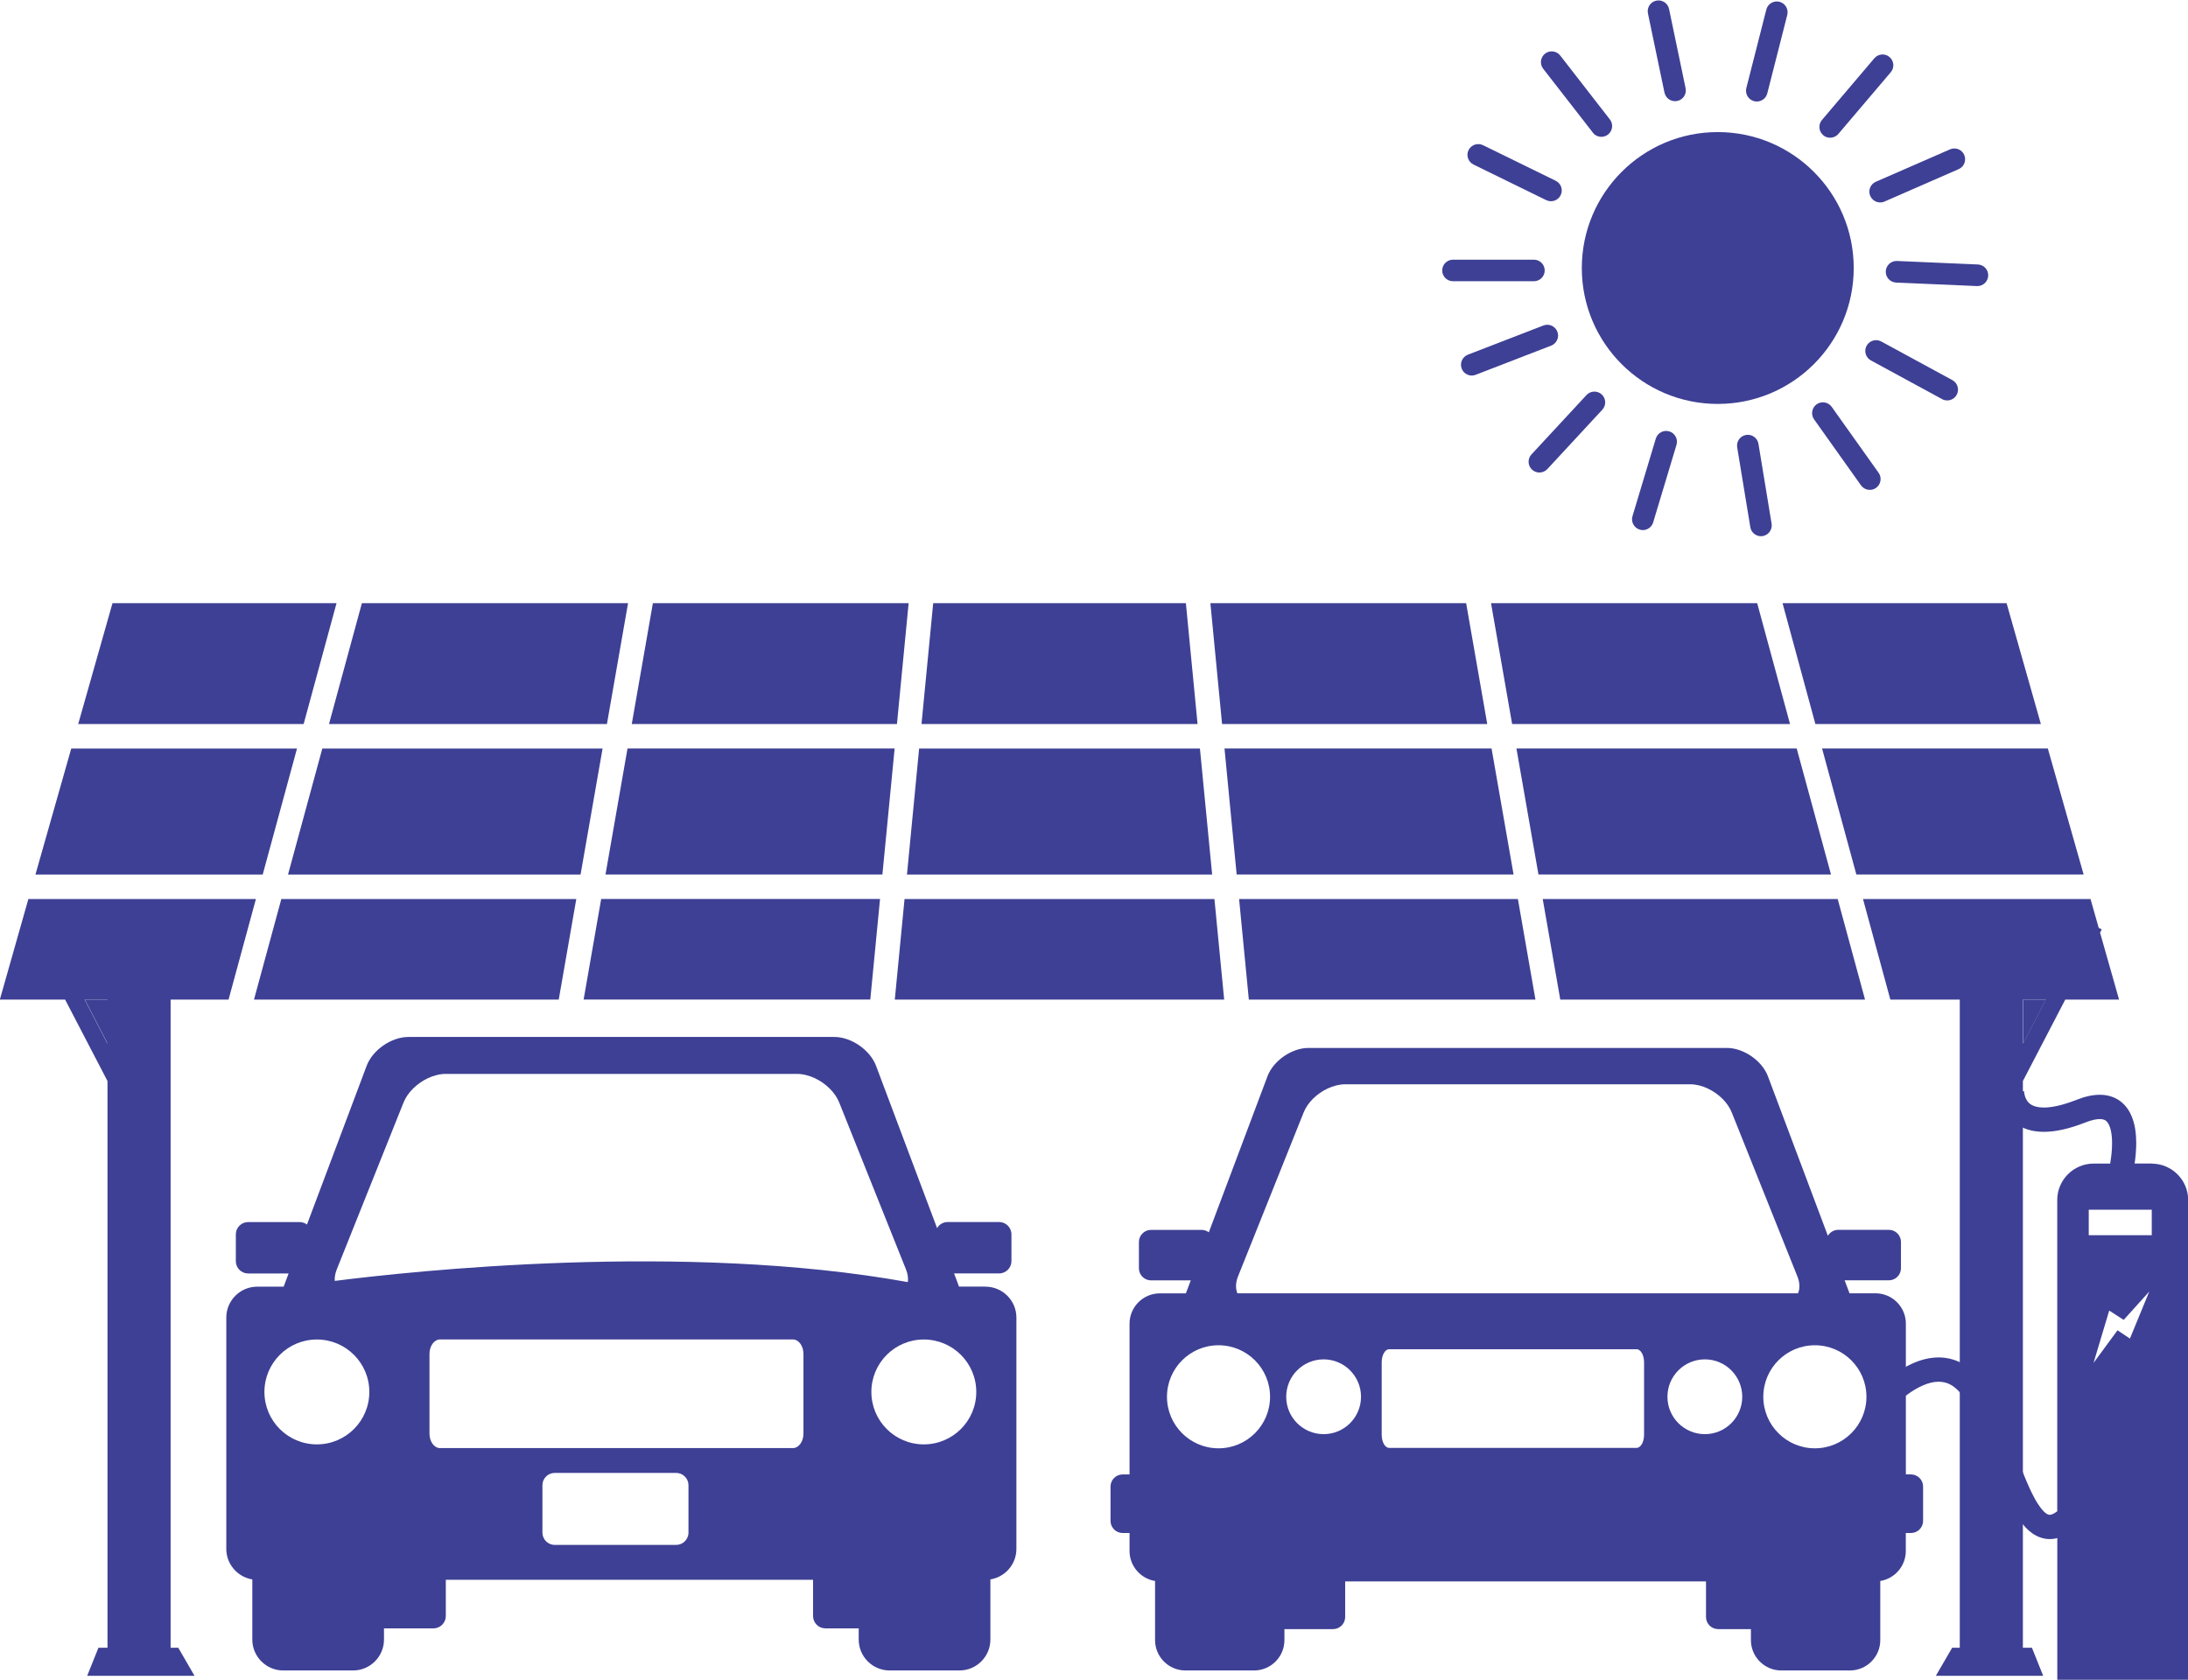 <svg xmlns="http://www.w3.org/2000/svg" xmlns:xlink="http://www.w3.org/1999/xlink" xmlns:xodm="http://www.corel.com/coreldraw/odm/2003" xml:space="preserve" width="1.125in" height="0.864in" style="shape-rendering:geometricPrecision; text-rendering:geometricPrecision; image-rendering:optimizeQuality; fill-rule:evenodd; clip-rule:evenodd" viewBox="0 0 406.28 311.88"> <defs> <style type="text/css"> .fil1 {fill:none;fill-rule:nonzero} .fil0 {fill:#3E4095;fill-rule:nonzero} </style> </defs> <g id="Layer_x0020_1">  <g id="_2656801546560"> <polygon class="fil0" points="375.65,185.58 375.65,193.76 379.91,185.58 "></polygon> <polygon class="fil0" points="19.99,193.76 19.99,185.58 15.74,185.58 "></polygon> <path class="fil0" d="M171.54 268.19c-5.38,0 -9.74,-4.36 -9.74,-9.74 0,-5.38 4.36,-9.74 9.74,-9.74 5.38,0 9.74,4.36 9.74,9.74 0,5.38 -4.36,9.74 -9.74,9.74zm-109.38 -30.36c-0.05,-0.65 0.07,-1.37 0.37,-2.13l12.4 -31c0.76,-1.9 2.51,-3.56 4.5,-4.51 1.09,-0.52 2.25,-0.81 3.36,-0.81l65.18 0c1.11,0 2.27,0.3 3.36,0.81 1.99,0.94 3.74,2.61 4.5,4.51l12.4 31c0.34,0.84 0.44,1.64 0.34,2.35 -41.62,-7.52 -92.25,-2.02 -106.42,-0.22zm87.03 28.36c0,1.49 -0.88,2.69 -1.96,2.69l-65.52 0c-1.08,0 -1.96,-1.2 -1.96,-2.69l0 -14.8c0,-1.49 0.88,-2.69 1.96,-2.69l65.52 0c1.08,0 1.96,1.2 1.96,2.69l0 14.8zm-21.35 18.38c0,1.27 -1.03,2.29 -2.29,2.29l-22.54 0c-1.27,0 -2.29,-1.03 -2.29,-2.29l0 -8.79c0,-1.27 1.03,-2.29 2.29,-2.29l22.54 0c1.27,0 2.29,1.03 2.29,2.29l0 8.79zm-69 -16.38c-5.38,0 -9.74,-4.36 -9.74,-9.74 0,-5.38 4.36,-9.74 9.74,-9.74 5.38,0 9.74,4.36 9.74,9.74 0,5.38 -4.36,9.74 -9.74,9.74zm124.16 -29.3l-4.92 0 -0.92 -2.45 8.36 0c1.27,0 2.29,-1.03 2.29,-2.29l0 -4.97c0,-1.27 -1.03,-2.29 -2.29,-2.29l-9.55 0c-0.84,0 -1.57,0.45 -1.97,1.13l-11.33 -30.14c-1.11,-2.95 -4.6,-5.36 -7.75,-5.36l-79.09 0c-3.15,0 -6.64,2.41 -7.75,5.36l-11.08 29.48c-0.38,-0.29 -0.86,-0.46 -1.37,-0.46l-9.55 0c-1.27,0 -2.29,1.03 -2.29,2.29l0 4.97c0,1.27 1.03,2.29 2.29,2.29l7.51 0 -0.92 2.45 -4.92 0c-3.15,0 -5.73,2.58 -5.73,5.73l0 42.98c0,2.84 2.1,5.22 4.83,5.66l0 11.18c0,3.15 2.58,5.73 5.73,5.73l12.99 0c3.15,0 5.73,-2.58 5.73,-5.73l0 -2.09 9.19 0c1.27,0 2.29,-1.03 2.29,-2.29l0 -6.73 68.19 0 0 6.73c0,1.26 1.03,2.29 2.29,2.29l6.19 0 0 2.09c0,3.15 2.58,5.73 5.73,5.73l12.99 0c3.15,0 5.73,-2.58 5.73,-5.73l0 -11.18c2.73,-0.44 4.83,-2.81 4.83,-5.66l0 -42.98c0,-3.15 -2.58,-5.73 -5.73,-5.73zm153.99 30.03c-5.28,0 -9.57,-4.29 -9.57,-9.57 0,-5.29 4.29,-9.57 9.57,-9.57 5.29,0 9.58,4.28 9.58,9.57 0,5.28 -4.29,9.57 -9.58,9.57zm-107.23 -28.79c-0.36,-0.88 -0.34,-1.96 0.12,-3.13l12.19 -30.46c0.74,-1.86 2.46,-3.5 4.42,-4.43 1.07,-0.5 2.21,-0.8 3.3,-0.8l64.05 0c1.09,0 2.23,0.29 3.3,0.8 1.96,0.93 3.68,2.57 4.42,4.43l12.19 30.46c0.47,1.17 0.48,2.25 0.12,3.13l-104.11 0zm86.81 26.16c-3.84,0 -6.95,-3.11 -6.95,-6.94 0,-3.84 3.11,-6.95 6.95,-6.95 3.83,0 6.94,3.11 6.94,6.95 0,3.83 -3.11,6.94 -6.94,6.94zm-11.29 0.11c0,1.35 -0.62,2.44 -1.38,2.44l-45.96 0c-0.76,0 -1.38,-1.09 -1.38,-2.44l0 -13.44c0,-1.35 0.62,-2.44 1.38,-2.44l45.96 0c0.76,0 1.38,1.09 1.38,2.44l0 13.44zm-59.5 -0.11c-3.84,0 -6.95,-3.11 -6.95,-6.94 0,-3.84 3.11,-6.95 6.95,-6.95 3.83,0 6.94,3.11 6.94,6.95 0,3.83 -3.11,6.94 -6.94,6.94zm-19.52 2.63c-5.28,0 -9.57,-4.29 -9.57,-9.57 0,-5.29 4.29,-9.57 9.57,-9.57 5.29,0 9.57,4.28 9.57,9.57 0,5.28 -4.28,9.57 -9.57,9.57zm128.59 4.84l-0.96 0 0 -28c0,-3.1 -2.53,-5.63 -5.63,-5.63l-4.83 0 -0.91 -2.41 8.21 0c1.25,0 2.25,-1.01 2.25,-2.25l0 -4.88c0,-1.24 -1.01,-2.25 -2.25,-2.25l-9.38 0c-0.83,0 -1.55,0.45 -1.94,1.11l-11.13 -29.62c-1.09,-2.9 -4.52,-5.27 -7.61,-5.27l-77.71 0c-3.1,0 -6.52,2.37 -7.61,5.27l-10.89 28.97c-0.38,-0.28 -0.84,-0.45 -1.35,-0.45l-9.38 0c-1.24,0 -2.25,1.01 -2.25,2.25l0 4.88c0,1.24 1.01,2.25 2.25,2.25l7.38 0 -0.91 2.41 -4.83 0c-3.1,0 -5.63,2.53 -5.63,5.63l0 28 -1.28 0c-1.24,0 -2.25,1.01 -2.25,2.25l0 6.38c0,1.24 1.01,2.25 2.25,2.25l1.28 0 0 3.35c0,2.79 2.06,5.13 4.74,5.56l0 10.99c0,3.1 2.53,5.63 5.63,5.63l12.76 0c3.1,0 5.63,-2.53 5.63,-5.63l0 -2.05 9.03 0c1.24,0 2.25,-1.01 2.25,-2.25l0 -6.61 67 0 0 6.61c0,1.24 1.01,2.25 2.26,2.25l6.08 0 0 2.05c0,3.1 2.53,5.63 5.63,5.63l12.76 0c3.1,0 5.63,-2.53 5.63,-5.63l0 -10.99c2.68,-0.43 4.74,-2.77 4.74,-5.56l0 -3.35 0.96 0c1.24,0 2.25,-1.01 2.25,-2.25l0 -6.38c0,-1.24 -1.01,-2.25 -2.25,-2.25zm-141.25 -139.36l8.77 0 -2.17 -22.45 -46.92 0 -2.17 22.45 42.49 0zm-101.7 4.55l-52.05 0 -6.37 23.41 54.32 0 4.09 -23.41zm67.99 23.41l45.19 0 -2.27 -23.41 -52.14 0 -2.26 23.41 11.48 0zm-124.74 -23.41l-41.92 0 -6.65 23.41 42.2 0 6.37 -23.41zm57.55 -4.55l3.92 -22.45 -49.42 0 -6.11 22.45 51.6 0zm-50.21 -22.45l-41.6 0 -6.37 22.45 41.86 0 6.11 -22.45zm-15.32 73.63l56.58 0 3.26 -18.68 -54.77 0 -5.08 18.68zm121.55 -73.63l-47.49 0 -3.92 22.45 49.24 0 2.17 -22.45zm-2.61 26.99l-49.59 0 -4.09 23.41 51.42 0 2.27 -23.41zm-2.71 27.95l-51.77 0 -3.26 18.68 53.23 0 1.81 -18.68zm176.59 -4.54l-6.37 -23.41 -52.04 0 4.09 23.41 54.32 0zm-112.62 -23.41l2.26 23.41 51.42 0 -4.09 -23.41 -49.59 0zm117.33 23.41l42.2 0 -6.65 -23.41 -41.92 0 6.37 23.41zm1.61 23.23l-5.08 -18.68 -54.77 0 3.26 18.68 56.59 0zm-61.2 0l-3.26 -18.68 -51.77 0 1.81 18.68 53.23 0zm93.85 -51.18l-6.37 -22.45 -41.6 0 6.1 22.45 41.86 0zm-165.37 32.5l-45.63 0 -1.81 18.68 61.16 0 -1.81 -18.68 -11.92 0zm118.79 -32.5l-6.1 -22.45 -49.42 0 3.92 22.45 51.6 0zm-56.22 0l-3.92 -22.45 -47.49 0 2.17 22.45 49.24 0zm99.46 51.18l4.26 0 -4.26 8.18 0 -8.18zm7.87 0l9.99 0 -3.53 -12.43 0.31 -0.6 -0.56 -0.29 -1.52 -5.36 -42.25 0 5.08 18.68 12.89 0 0 120.38 -1.41 0 -3.03 5.21 19.93 0 -2.09 -5.21 -1.68 0 0 -105.25 7.87 -15.13zm-363.53 8.18l-4.25 -8.18 4.25 0 0 8.18zm11.72 112.2l0 -120.38 10.76 0 5.08 -18.68 -42.25 0 -5.3 18.68 12.12 0 7.87 15.13 0 105.25 -1.68 0 -2.09 5.21 19.93 0 -3.02 -5.21 -1.41 0z"></path> <path class="fil0" d="M344.21 49.71c0,13.94 -11.3,25.24 -25.25,25.24 -13.94,0 -25.24,-11.3 -25.24,-25.24 0,-13.94 11.3,-25.25 25.24,-25.25 13.94,0 25.25,11.3 25.25,25.25z"></path> <line class="fil1" x1="284.83" y1="50.16" x2="269.8" y2="50.16"></line> <path class="fil0" d="M269.8 52.16c-1.11,0 -2,-0.9 -2,-2l0 0c0,-1.11 0.9,-2 2,-2l15.03 0c1.11,0 2,0.9 2,2l0 0c0,1.11 -0.9,2 -2,2l-15.03 0 0 0z"></path> <line class="fil1" x1="287.99" y1="35.3" x2="274.49" y2="28.69"></line> <path class="fil0" d="M287.11 37.1l-13.5 -6.61c-0.99,-0.49 -1.41,-1.69 -0.92,-2.68l0 0c0.49,-0.99 1.69,-1.4 2.68,-0.92l0 0 13.5 6.61c1,0.49 1.41,1.69 0.92,2.68l0 0c-0.35,0.71 -1.06,1.12 -1.8,1.12l0 0c-0.29,0 -0.6,-0.07 -0.88,-0.2l0 0z"></path> <line class="fil1" x1="297.36" y1="23.34" x2="288.13" y2="11.48"></line> <path class="fil0" d="M295.78 24.57l-9.23 -11.87c-0.68,-0.87 -0.52,-2.13 0.35,-2.81l0 0c0.87,-0.68 2.13,-0.52 2.81,0.35l0 0 9.22 11.87c0.68,0.87 0.52,2.13 -0.35,2.81l0 0c-0.37,0.28 -0.8,0.42 -1.23,0.42l0 0c-0.6,0 -1.19,-0.27 -1.58,-0.77l0 0z"></path> <line class="fil1" x1="311.03" y1="16.72" x2="307.95" y2="2"></line> <path class="fil0" d="M309.07 17.13l-3.07 -14.71c-0.23,-1.08 0.47,-2.15 1.55,-2.37l0 0c1.08,-0.23 2.15,0.47 2.37,1.55l0 0 3.07 14.71c0.23,1.08 -0.46,2.15 -1.55,2.37l0 0c-0.14,0.03 -0.28,0.04 -0.41,0.04l0 0c-0.93,0 -1.76,-0.65 -1.96,-1.6l0 0z"></path> <line class="fil1" x1="326.22" y1="16.77" x2="329.92" y2="2.21"></line> <path class="fil0" d="M325.72 18.72c-1.07,-0.27 -1.72,-1.36 -1.45,-2.44l0 0 3.71 -14.57c0.27,-1.07 1.36,-1.72 2.44,-1.45l0 0c1.07,0.27 1.72,1.36 1.45,2.44l0 0 -3.71 14.57c-0.23,0.91 -1.05,1.51 -1.94,1.51l0 0c-0.16,0 -0.33,-0.02 -0.49,-0.06l0 0z"></path> <line class="fil1" x1="339.84" y1="23.5" x2="349.56" y2="12.04"></line> <path class="fil0" d="M338.54 25.03c-0.84,-0.72 -0.94,-1.98 -0.23,-2.82l0 0 9.73 -11.46c0.72,-0.84 1.98,-0.95 2.82,-0.23l0 0c0.84,0.72 0.95,1.98 0.23,2.82l0 0 -9.73 11.46c-0.4,0.47 -0.96,0.71 -1.53,0.71l0 0c-0.46,0 -0.92,-0.15 -1.3,-0.48l0 0z"></path> <line class="fil1" x1="349.12" y1="35.53" x2="362.89" y2="29.51"></line> <path class="fil0" d="M347.28 36.33c-0.45,-1.02 0.02,-2.2 1.03,-2.64l0 0 13.78 -6.02c1.02,-0.44 2.2,0.02 2.64,1.03l0 0c0.44,1.01 -0.02,2.2 -1.03,2.64l0 0 -13.77 6.02c-0.26,0.12 -0.54,0.17 -0.8,0.17l0 0c-0.77,0 -1.51,-0.45 -1.84,-1.2l0 0z"></path> <line class="fil1" x1="352.17" y1="50.41" x2="367.18" y2="51.05"></line> <path class="fil0" d="M367.1 53.06l-15.02 -0.65c-1.11,-0.05 -1.96,-0.98 -1.92,-2.09l0 0c0.05,-1.11 0.98,-1.96 2.09,-1.92l0 0 15.02 0.65c1.1,0.05 1.96,0.98 1.91,2.09l0 0c-0.05,1.08 -0.93,1.92 -2,1.92l0 0c-0.03,0 -0.06,0 -0.09,-0l0 0z"></path> <line class="fil1" x1="348.37" y1="65.11" x2="361.57" y2="72.29"></line> <path class="fil0" d="M360.61 74.05l-13.21 -7.18c-0.97,-0.53 -1.33,-1.75 -0.8,-2.72l0 0c0.53,-0.97 1.75,-1.33 2.72,-0.8l0 0 13.21 7.18c0.97,0.53 1.33,1.75 0.8,2.72l0 0c-0.36,0.67 -1.05,1.05 -1.76,1.05l0 0c-0.32,0 -0.65,-0.08 -0.96,-0.24l0 0z"></path> <line class="fil1" x1="338.49" y1="76.65" x2="347.2" y2="88.91"></line> <path class="fil0" d="M345.56 90.07l-8.71 -12.25c-0.64,-0.9 -0.43,-2.15 0.47,-2.8l0 0c0.9,-0.64 2.15,-0.43 2.8,0.47l0 0 8.71 12.25c0.64,0.9 0.43,2.15 -0.47,2.8l0 0c-0.35,0.25 -0.76,0.37 -1.16,0.37l0 0c-0.63,0 -1.24,-0.29 -1.63,-0.84l0 0z"></path> <line class="fil1" x1="324.55" y1="82.68" x2="326.99" y2="97.51"></line> <path class="fil0" d="M325.01 97.84l-2.44 -14.83c-0.18,-1.09 0.56,-2.12 1.65,-2.3l0 0c1.09,-0.18 2.12,0.56 2.3,1.65l0 0 2.44 14.83c0.18,1.09 -0.56,2.12 -1.65,2.3l0 0c-0.11,0.02 -0.22,0.03 -0.32,0.03l0 0c-0.97,0 -1.82,-0.7 -1.98,-1.68l0 0z"></path> <line class="fil1" x1="309.38" y1="81.97" x2="305.05" y2="96.37"></line> <path class="fil0" d="M304.47 98.29c-1.06,-0.32 -1.66,-1.44 -1.34,-2.5l0 0 4.33 -14.4c0.32,-1.06 1.44,-1.66 2.5,-1.34l0 0c1.06,0.32 1.66,1.44 1.34,2.5l0 0 -4.33 14.4c-0.26,0.87 -1.06,1.43 -1.92,1.43l0 0c-0.19,0 -0.39,-0.03 -0.58,-0.09l0 0z"></path> <line class="fil1" x1="296.06" y1="74.66" x2="285.85" y2="85.69"></line> <path class="fil0" d="M284.48 87.16c-0.81,-0.75 -0.86,-2.02 -0.11,-2.83l0 0 10.22 -11.03c0.75,-0.81 2.02,-0.86 2.83,-0.11l0 0c0.81,0.75 0.86,2.02 0.11,2.83l0 0 -10.21 11.03c-0.4,0.43 -0.93,0.64 -1.47,0.64l0 0c-0.49,0 -0.98,-0.18 -1.36,-0.53l0 0z"></path> <line class="fil1" x1="287.31" y1="62.25" x2="273.29" y2="67.67"></line> <path class="fil0" d="M271.42 68.39c-0.4,-1.03 0.12,-2.19 1.15,-2.59l0 0 14.02 -5.42c1.03,-0.4 2.19,0.12 2.59,1.15l0 0c0.4,1.03 -0.12,2.19 -1.15,2.59l0 0 -14.02 5.42c-0.24,0.09 -0.48,0.14 -0.72,0.14l0 0c-0.8,0 -1.56,-0.49 -1.87,-1.28l0 0z"></path> <path class="fil0" d="M350.98 261.77l0 0 0 0 0 0zm48.57 -32.43l-11.7 0 0 -4.73 11.7 0 0 4.73zm-4.05 19.2l-2.31 -1.54 -4.45 6.06 2.91 -9.72 2.69 1.73 4.75 -5.27 -3.59 8.73zm4.03 -32.51l-3.16 0c0.15,-1.02 0.29,-2.35 0.3,-3.78 -0.02,-1.8 -0.2,-3.78 -1.14,-5.62 -0.47,-0.91 -1.19,-1.79 -2.17,-2.42 -0.98,-0.63 -2.2,-0.96 -3.47,-0.95 -1.33,0 -2.75,0.32 -4.31,0.94 -2.72,1.07 -4.71,1.43 -6.06,1.43 -1.15,-0 -1.83,-0.24 -2.28,-0.49 -0.66,-0.38 -0.98,-0.92 -1.2,-1.51 -0.1,-0.29 -0.15,-0.56 -0.18,-0.76 -0.02,-0.1 -0.02,-0.18 -0.02,-0.23 0,-0.03 -0,-0.04 -0,-0.05l0 -0 -2.14 0 2.13 0.16 -4.48 -0.34 0 0c-0.01,0.06 -0.01,0.12 -0.01,0.18 0.01,0.34 0.01,2 1.07,3.87 0.54,0.93 1.38,1.89 2.59,2.59 1.21,0.7 2.73,1.09 4.52,1.09 2.12,-0 4.63,-0.53 7.71,-1.74 1.19,-0.47 2.08,-0.63 2.66,-0.63 0.57,0.01 0.84,0.12 1.06,0.25 0.16,0.1 0.3,0.24 0.45,0.46 0.23,0.33 0.44,0.86 0.58,1.53 0.14,0.67 0.2,1.45 0.2,2.25 0,1.19 -0.13,2.38 -0.27,3.26 -0.03,0.19 -0.06,0.36 -0.08,0.52l-3.08 0c-3.71,0 -6.75,3.04 -6.75,6.75l0 57.82c-0.06,0.05 -0.12,0.1 -0.18,0.14 -0.65,0.46 -1.03,0.52 -1.22,0.52 -0.18,-0 -0.34,-0.04 -0.67,-0.26 -0.56,-0.37 -1.43,-1.45 -2.25,-3.02 -1.26,-2.36 -2.52,-5.74 -3.87,-9.29 -1.36,-3.55 -2.83,-7.29 -4.67,-10.53 -1.2,-2.1 -2.61,-3.65 -4.2,-4.67 -1.58,-1.02 -3.33,-1.46 -4.96,-1.46 -1.78,0.01 -3.43,0.48 -4.89,1.14 -2.19,0.99 -4.02,2.38 -5.33,3.53 -1.31,1.15 -2.11,2.06 -2.16,2.12l3.4 2.95c0,0 0,0 0,-0 0.09,-0.1 1.35,-1.51 3.12,-2.81 0.88,-0.65 1.89,-1.28 2.91,-1.72 1.02,-0.45 2.03,-0.7 2.95,-0.7 0.88,0.01 1.68,0.2 2.54,0.75 0.85,0.55 1.79,1.5 2.72,3.12 2.47,4.31 4.44,10.29 6.48,15.31 1.03,2.51 2.07,4.79 3.37,6.62 0.65,0.91 1.38,1.73 2.28,2.36 0.89,0.63 2.02,1.07 3.22,1.07 0,0 0.01,0 0.02,0 0.47,0 0.94,-0.07 1.4,-0.18l0 26.31 24.3 0 0 -89.11c0,-3.71 -3.04,-6.75 -6.75,-6.75z"></path> </g> </g> </svg>